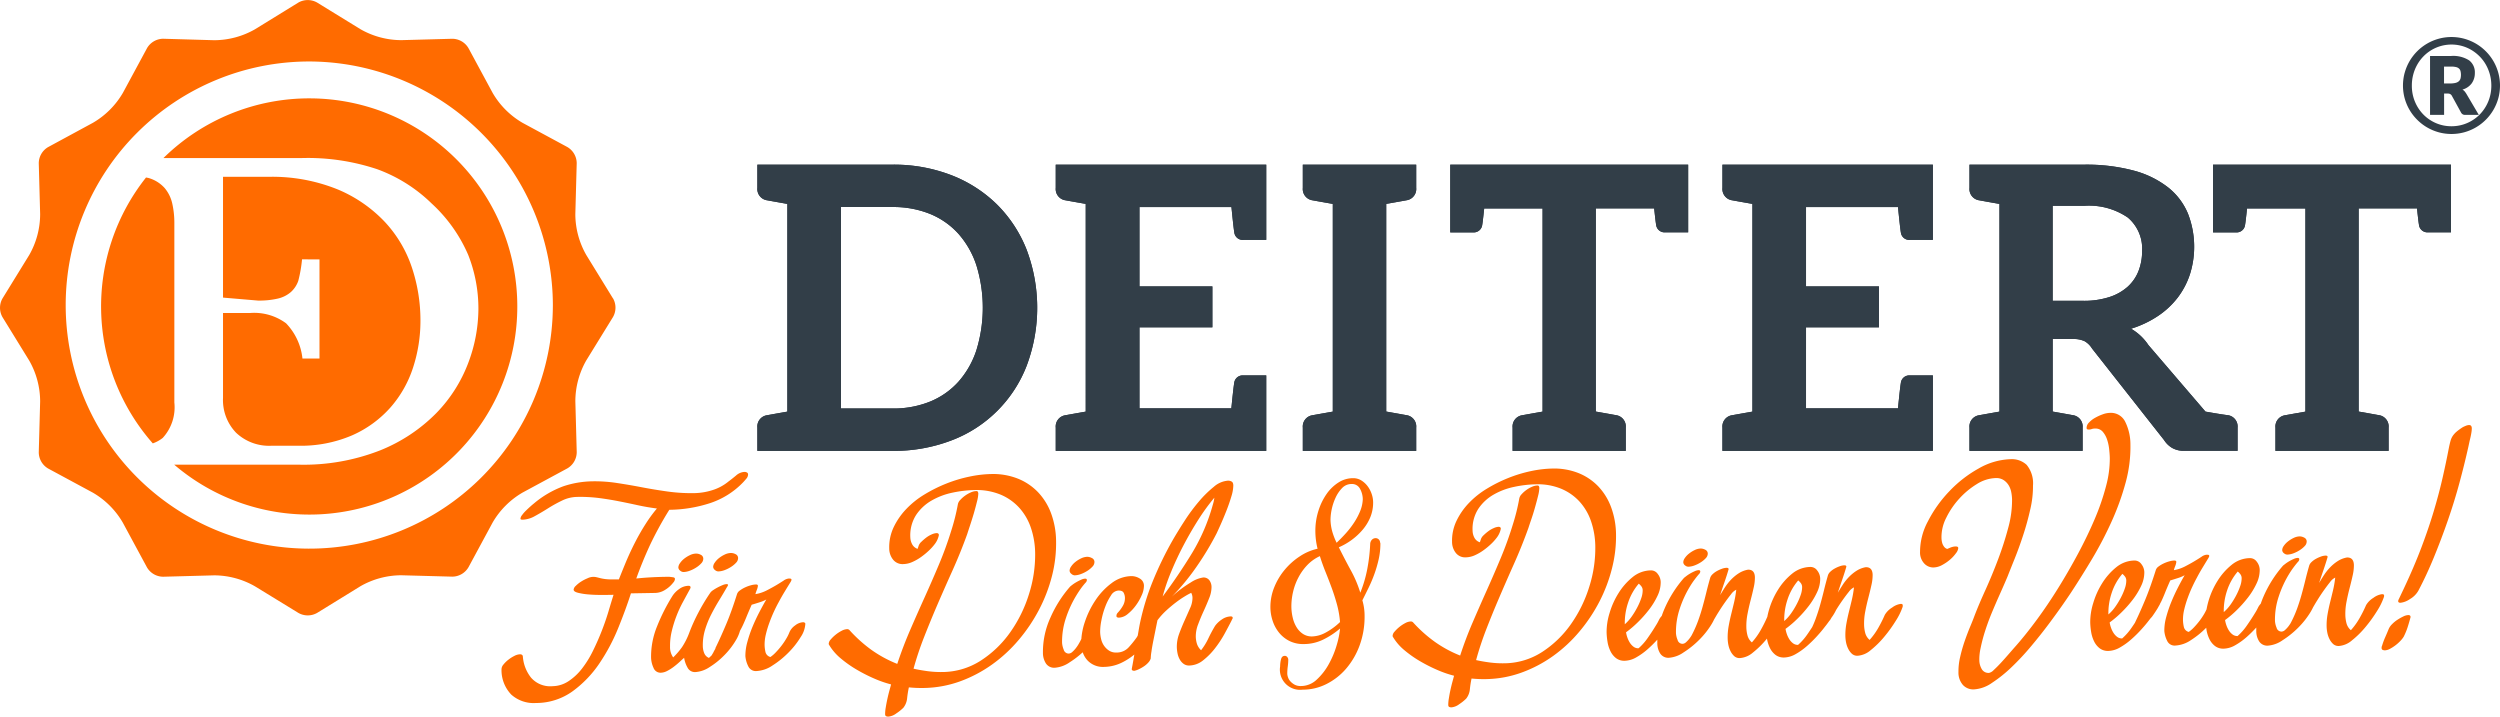 <svg xmlns="http://www.w3.org/2000/svg" width="181.399" height="52" viewBox="0 0 181.399 52"><g id="deitert_slogan" transform="translate(-10.16 -3.528)"><g id="Gruppe_5" data-name="Gruppe 5" transform="translate(10.16 3.528)"><g id="Gruppe_2" data-name="Gruppe 2"><g id="Gruppe_1" data-name="Gruppe 1"><path id="Pfad_1" data-name="Pfad 1" d="M20.762,16.4a15.044,15.044,0,0,0,.484,19.3,2.454,2.454,0,0,0,.725-.4,3.287,3.287,0,0,0,.84-2.569V19.736A6.419,6.419,0,0,0,22.66,18.3a2.636,2.636,0,0,0-.555-1.13,2.49,2.49,0,0,0-1.143-.72c-.058-.019-.138-.026-.2-.043m26.933,9.361A15.093,15.093,0,0,0,22.021,14.995H32.093a15.917,15.917,0,0,1,5.448.815,11.085,11.085,0,0,1,3.935,2.479,10.922,10.922,0,0,1,2.657,3.735,10.619,10.619,0,0,1,.74,3.932,11.2,11.2,0,0,1-.74,3.914,10.548,10.548,0,0,1-2.32,3.638A11.984,11.984,0,0,1,37.76,36.2a15.211,15.211,0,0,1-5.935,1.044H22.8A15.088,15.088,0,0,0,47.695,25.765M33.342,22.351v7.193H32.106a4.337,4.337,0,0,0-1.19-2.558,3.891,3.891,0,0,0-2.608-.747H26.342V32.4a3.421,3.421,0,0,0,.942,2.521,3.481,3.481,0,0,0,2.589.949H31.79a9.429,9.429,0,0,0,3.918-.753,8.055,8.055,0,0,0,2.774-2.013,8.207,8.207,0,0,0,1.648-2.9,10.929,10.929,0,0,0,.538-3.437,12.126,12.126,0,0,0-.6-3.763,9.049,9.049,0,0,0-1.951-3.339,10.017,10.017,0,0,0-3.447-2.39,12.641,12.641,0,0,0-5.062-.916H26.342v8.763l2.539.216a5.985,5.985,0,0,0,1.446-.147,2.193,2.193,0,0,0,.934-.468,1.96,1.96,0,0,0,.543-.818,9.928,9.928,0,0,0,.272-1.559Zm16.933,3.4A17.674,17.674,0,1,1,32.6,7.989,17.719,17.719,0,0,1,50.276,25.755m4.359-.577L52.7,22.03a6,6,0,0,1-.794-2.96l.1-3.694a1.372,1.372,0,0,0-.681-1.18L48.075,12.44a5.99,5.99,0,0,1-2.167-2.167L44.152,7.022a1.371,1.371,0,0,0-1.18-.681l-3.694.1a6,6,0,0,1-2.961-.793L33.171,3.714a1.37,1.37,0,0,0-1.362,0L28.663,5.652a6,6,0,0,1-2.961.794L22.008,6.34a1.37,1.37,0,0,0-1.179.681l-1.756,3.251A6.008,6.008,0,0,1,16.9,12.44L13.653,14.2a1.367,1.367,0,0,0-.68,1.18l.1,3.694a5.989,5.989,0,0,1-.794,2.961l-1.937,3.146a1.37,1.37,0,0,0,0,1.362l1.937,3.146a6,6,0,0,1,.794,2.962l-.1,3.694a1.37,1.37,0,0,0,.681,1.179L16.9,39.276a6,6,0,0,1,2.167,2.167l1.756,3.251a1.371,1.371,0,0,0,1.18.681l3.694-.1a6,6,0,0,1,2.96.794L31.809,48a1.37,1.37,0,0,0,1.362,0l3.146-1.938a6,6,0,0,1,2.961-.793l3.694.1a1.371,1.371,0,0,0,1.18-.681l1.756-3.251a5.99,5.99,0,0,1,2.167-2.167l3.251-1.756a1.37,1.37,0,0,0,.681-1.179l-.1-3.694a6.008,6.008,0,0,1,.793-2.962l1.938-3.146a1.371,1.371,0,0,0,0-1.362" transform="translate(-10.16 -3.528)" fill="#ff6b00"></path></g></g><g id="Gruppe_3" data-name="Gruppe 3" transform="translate(54.954 11.947)"><path id="Pfad_2" data-name="Pfad 2" d="M339.872,52.632a5.99,5.99,0,0,1-1.9.273h-2.21V46.012h2.267a4.982,4.982,0,0,1,3.181.847,2.95,2.95,0,0,1,1.041,2.428,3.955,3.955,0,0,1-.259,1.45,3.031,3.031,0,0,1-.783,1.141,3.683,3.683,0,0,1-1.336.754m8.581,8.572q-.064-.011-.218-.033c-.1-.014-.272-.04-.5-.077s-.529-.088-.887-.151l-4.135-4.822a3.825,3.825,0,0,0-1.264-1.192,7.5,7.5,0,0,0,1.946-.92,6,6,0,0,0,1.436-1.335,5.749,5.749,0,0,0,.89-1.695,6.619,6.619,0,0,0-.143-4.4,4.742,4.742,0,0,0-1.422-1.888,6.943,6.943,0,0,0-2.485-1.228,13.255,13.255,0,0,0-3.64-.438h-8.306v1.688a.827.827,0,0,0,.719.9l.18.033.427.078.849.15V60.944l-.849.15-.428.077-.18.033a.828.828,0,0,0-.719.9V63.79h8.211V62.1a.828.828,0,0,0-.719-.9l-.18-.033-.427-.077-.846-.15V55.677h1.448a1.884,1.884,0,0,1,.869.158,1.539,1.539,0,0,1,.538.531l5.232,6.649a1.74,1.74,0,0,0,.6.574,1.7,1.7,0,0,0,.855.2h3.874V62.1a.829.829,0,0,0-.719-.9M313.973,43.024H311.8v1.688a.828.828,0,0,0,.719.9l.18.033.427.077.849.15V60.944l-.849.15-.428.077-.18.033a.827.827,0,0,0-.719.9V63.79H327.07V58.318h-1.653a.617.617,0,0,0-.67.536q-.058.335-.208,1.849h-6.674V54.83h5.292V51.857h-5.292V46.1h6.674q.15,1.513.208,1.848a.617.617,0,0,0,.67.536h1.653V43.024Zm-5.111,0H292.051v4.914H293.7a.617.617,0,0,0,.67-.536q.044-.253.143-1.2h4.236V60.944l-.849.15-.427.077-.18.033a.828.828,0,0,0-.719.9v1.688h8.212V62.1a.827.827,0,0,0-.718-.9l-.18-.033-.427-.077-.848-.15V46.2h4.234q.1.953.144,1.2a.616.616,0,0,0,.67.535h1.653V43.024Zm-20,2.587a.828.828,0,0,0,.719-.9V43.025h-8.229v1.688a.828.828,0,0,0,.719.9l.18.033.428.077.849.15V60.944l-.849.15-.428.077-.18.033a.828.828,0,0,0-.719.9v1.688h8.229V62.1a.828.828,0,0,0-.719-.9l-.18-.033-.427-.077-.849-.151V45.871l.849-.15.428-.077.18-.033M265.6,43.024h-2.176v1.688a.828.828,0,0,0,.719.9l.18.033.428.077.849.15V60.944l-.849.15-.428.077-.18.033a.828.828,0,0,0-.719.9V63.79H278.7V58.318h-1.654a.617.617,0,0,0-.67.536q-.058.335-.208,1.849H269.5V54.83h5.291V51.857H269.5V46.1h6.674q.15,1.513.208,1.848a.617.617,0,0,0,.67.536H278.7V43.024Z" transform="translate(-241.775 -43.024)" fill="#323e48"></path><path id="Pfad_3" data-name="Pfad 3" d="M339.872,52.632a5.99,5.99,0,0,1-1.9.273h-2.21V46.012h2.267a4.982,4.982,0,0,1,3.181.847,2.95,2.95,0,0,1,1.041,2.428,3.955,3.955,0,0,1-.259,1.45,3.031,3.031,0,0,1-.783,1.141A3.683,3.683,0,0,1,339.872,52.632Zm8.581,8.572q-.064-.011-.218-.033c-.1-.014-.272-.04-.5-.077s-.529-.088-.887-.151l-4.135-4.822a3.825,3.825,0,0,0-1.264-1.192,7.5,7.5,0,0,0,1.946-.92,6,6,0,0,0,1.436-1.335,5.749,5.749,0,0,0,.89-1.695,6.619,6.619,0,0,0-.143-4.4,4.742,4.742,0,0,0-1.422-1.888,6.943,6.943,0,0,0-2.485-1.228,13.255,13.255,0,0,0-3.64-.438h-8.306v1.688a.827.827,0,0,0,.719.9l.18.033.427.078.849.15V60.944l-.849.15-.428.077-.18.033a.828.828,0,0,0-.719.9V63.79h8.211V62.1a.828.828,0,0,0-.719-.9l-.18-.033-.427-.077-.846-.15V55.677h1.448a1.884,1.884,0,0,1,.869.158,1.539,1.539,0,0,1,.538.531l5.232,6.649a1.74,1.74,0,0,0,.6.574,1.7,1.7,0,0,0,.855.2h3.874V62.1A.829.829,0,0,0,348.453,61.2ZM313.973,43.024H311.8v1.688a.828.828,0,0,0,.719.9l.18.033.427.077.849.15V60.944l-.849.15-.428.077-.18.033a.827.827,0,0,0-.719.9V63.79H327.07V58.318h-1.653a.617.617,0,0,0-.67.536q-.058.335-.208,1.849h-6.674V54.83h5.292V51.857h-5.292V46.1h6.674q.15,1.513.208,1.848a.617.617,0,0,0,.67.536h1.653V43.024Zm-5.111,0H292.051v4.914H293.7a.617.617,0,0,0,.67-.536q.044-.253.143-1.2h4.236V60.944l-.849.15-.427.077-.18.033a.828.828,0,0,0-.719.9v1.688h8.212V62.1a.827.827,0,0,0-.718-.9l-.18-.033-.427-.077-.848-.15V46.2h4.234q.1.953.144,1.2a.616.616,0,0,0,.67.535h1.653V43.024Zm-20,2.587a.828.828,0,0,0,.719-.9V43.025h-8.229v1.688a.828.828,0,0,0,.719.9l.18.033.428.077.849.15V60.944l-.849.15-.428.077-.18.033a.828.828,0,0,0-.719.9v1.688h8.229V62.1a.828.828,0,0,0-.719-.9l-.18-.033-.427-.077-.849-.151V45.871l.849-.15.428-.077ZM265.6,43.024h-2.176v1.688a.828.828,0,0,0,.719.9l.18.033.428.077.849.15V60.944l-.849.15-.428.077-.18.033a.828.828,0,0,0-.719.9V63.79H278.7V58.318h-1.654a.617.617,0,0,0-.67.536q-.058.335-.208,1.849H269.5V54.83h5.291V51.857H269.5V46.1h6.674q.15,1.513.208,1.848a.617.617,0,0,0,.67.536H278.7V43.024Z" transform="translate(-241.775 -43.024)" fill="#323e48"></path><path id="Pfad_4" data-name="Pfad 4" d="M557.847,43.026H541.035V47.94h1.653a.617.617,0,0,0,.67-.536q.045-.253.144-1.2h4.235V60.946l-.848.15-.427.077-.18.033a.827.827,0,0,0-.719.9v1.688h8.212V62.1a.828.828,0,0,0-.719-.9l-.18-.033-.427-.077-.847-.15V46.2h4.234q.1.953.143,1.2a.617.617,0,0,0,.67.535H558.3V43.026Z" transform="translate(-435.412 -43.025)" fill="#323e48"></path><path id="Pfad_5" data-name="Pfad 5" d="M557.847,43.026H541.035V47.94h1.653a.617.617,0,0,0,.67-.536q.045-.253.144-1.2h4.235V60.946l-.848.15-.427.077-.18.033a.827.827,0,0,0-.719.9v1.688h8.212V62.1a.828.828,0,0,0-.719-.9l-.18-.033-.427-.077-.847-.15V46.2h4.234q.1.953.143,1.2a.617.617,0,0,0,.67.535H558.3V43.026Z" transform="translate(-435.412 -43.025)" fill="#323e48"></path><path id="Pfad_6" data-name="Pfad 6" d="M207.737,56.475a6.488,6.488,0,0,1-1.307,2.3,5.632,5.632,0,0,1-2.061,1.443,7.087,7.087,0,0,1-2.735.5h-3.726V46.1h3.725a7.085,7.085,0,0,1,2.736.5,5.64,5.64,0,0,1,2.061,1.443,6.491,6.491,0,0,1,1.307,2.3,10.463,10.463,0,0,1,0,6.132m3.648-7.26a9.561,9.561,0,0,0-2.14-3.282,9.719,9.719,0,0,0-3.318-2.14,11.573,11.573,0,0,0-4.294-.768H191.84v1.688a.828.828,0,0,0,.719.9l.18.033.428.077.849.151V60.945l-.849.15-.428.077-.18.033a.827.827,0,0,0-.719.9v1.688h9.793a11.652,11.652,0,0,0,4.294-.761,9.413,9.413,0,0,0,5.458-5.429,11.934,11.934,0,0,0,0-8.387" transform="translate(-191.84 -43.025)" fill="#323e48"></path><path id="Pfad_7" data-name="Pfad 7" d="M207.737,56.475a6.488,6.488,0,0,1-1.307,2.3,5.632,5.632,0,0,1-2.061,1.443,7.087,7.087,0,0,1-2.735.5h-3.726V46.1h3.725a7.085,7.085,0,0,1,2.736.5,5.64,5.64,0,0,1,2.061,1.443,6.491,6.491,0,0,1,1.307,2.3,10.463,10.463,0,0,1,0,6.132Zm3.648-7.26a9.561,9.561,0,0,0-2.14-3.282,9.719,9.719,0,0,0-3.318-2.14,11.573,11.573,0,0,0-4.294-.768H191.84v1.688a.828.828,0,0,0,.719.9l.18.033.428.077.849.151V60.945l-.849.15-.428.077-.18.033a.827.827,0,0,0-.719.9v1.688h9.793a11.652,11.652,0,0,0,4.294-.761,9.413,9.413,0,0,0,5.458-5.429,11.934,11.934,0,0,0,0-8.387Z" transform="translate(-191.84 -43.025)" fill="#323e48"></path></g><g id="Gruppe_4" data-name="Gruppe 4" transform="translate(174.36 2.688)"><path id="Pfad_8" data-name="Pfad 8" d="M586.726,15a3.581,3.581,0,0,1,.355-.841,3.549,3.549,0,0,1,1.263-1.263,3.556,3.556,0,0,1,.839-.355,3.516,3.516,0,0,1,1.871,0,3.562,3.562,0,0,1,.841.355,3.55,3.55,0,0,1,1.263,1.263,3.581,3.581,0,0,1,.355.841,3.526,3.526,0,0,1,0,1.869,3.529,3.529,0,0,1-2.46,2.455,3.532,3.532,0,0,1-1.871,0,3.569,3.569,0,0,1-.839-.355,3.5,3.5,0,0,1-.712-.551,3.5,3.5,0,0,1-.906-1.547,3.532,3.532,0,0,1,0-1.871Zm.738,2.095a2.926,2.926,0,0,0,.61.937,2.863,2.863,0,0,0,.913.627,2.794,2.794,0,0,0,1.13.229,2.825,2.825,0,0,0,1.134-.229,2.87,2.87,0,0,0,.92-.627,2.928,2.928,0,0,0,.615-.937,3,3,0,0,0,.224-1.158,3.062,3.062,0,0,0-.391-1.508,2.839,2.839,0,0,0-.451-.6,2.951,2.951,0,0,0-.584-.462,2.772,2.772,0,0,0-.691-.3,2.846,2.846,0,0,0-2.239.3,2.866,2.866,0,0,0-.58.462,2.93,2.93,0,0,0-.445.6,3.009,3.009,0,0,0-.286.712,3.126,3.126,0,0,0-.1.8A3.029,3.029,0,0,0,587.464,17.1Zm2.119.968h-1.02V13.789h1.53a2.148,2.148,0,0,1,1.306.319,1.087,1.087,0,0,1,.415.915,1.271,1.271,0,0,1-.219.741,1.258,1.258,0,0,1-.681.465.6.6,0,0,1,.181.155,1.894,1.894,0,0,1,.143.217l.863,1.463h-.982a.312.312,0,0,1-.3-.158l-.687-1.253a.349.349,0,0,0-.107-.1.355.355,0,0,0-.179-.036h-.263Zm.425-2.279a1.648,1.648,0,0,0,.4-.04.568.568,0,0,0,.245-.122.42.42,0,0,0,.122-.2,1.143,1.143,0,0,0,0-.531.371.371,0,0,0-.107-.186.487.487,0,0,0-.219-.11,1.5,1.5,0,0,0-.36-.036h-.511v1.225Z" transform="translate(-586.6 -12.416)" fill="#323e48"></path></g></g><g id="Gruppe_6" data-name="Gruppe 6" transform="translate(46.551 33.486)"><path id="Pfad_9" data-name="Pfad 9" d="M360.454,120.69a5.864,5.864,0,0,0-.356-1.96,4.415,4.415,0,0,0-.937-1.518,4.1,4.1,0,0,0-1.454-.97,4.816,4.816,0,0,0-1.9-.319,8.347,8.347,0,0,0-1.546.189,10.005,10.005,0,0,0-1.635.5,10.38,10.38,0,0,0-1.554.779,6.275,6.275,0,0,0-1.307,1.047,4.992,4.992,0,0,0-.891,1.291,3.33,3.33,0,0,0-.317,1.521,1.284,1.284,0,0,0,.272.794.858.858,0,0,0,.732.322,1.677,1.677,0,0,0,.645-.15,3.427,3.427,0,0,0,.625-.36,5.08,5.08,0,0,0,.549-.453,3.525,3.525,0,0,0,.391-.429,1.571,1.571,0,0,0,.323-.68c0-.1-.059-.146-.171-.144a.979.979,0,0,0-.335.091,1.87,1.87,0,0,0-.4.229,3.656,3.656,0,0,0-.341.291.711.711,0,0,0-.194.278c-.027.084-.053.162-.08.233a.681.681,0,0,1-.4-.339,1.132,1.132,0,0,1-.126-.492,2.688,2.688,0,0,1,.409-1.586,3.3,3.3,0,0,1,1.1-1.032,5.033,5.033,0,0,1,1.49-.567,8.3,8.3,0,0,1,1.571-.19,4.478,4.478,0,0,1,1.854.321,3.781,3.781,0,0,1,1.352.951,4.075,4.075,0,0,1,.827,1.435,5.874,5.874,0,0,1,.3,1.772,9.249,9.249,0,0,1-.434,2.944,9.616,9.616,0,0,1-1.33,2.72,7.626,7.626,0,0,1-2.09,2.021,5.118,5.118,0,0,1-2.733.823,7.206,7.206,0,0,1-1.093-.062q-.547-.074-.969-.17a22.875,22.875,0,0,1,.734-2.224q.42-1.082.882-2.165.562-1.316,1.136-2.6t1.052-2.62q.059-.191.2-.6t.267-.858q.127-.445.225-.846a2.635,2.635,0,0,0,.093-.591.475.475,0,0,0-.023-.094c-.015-.049-.058-.073-.128-.071a1.028,1.028,0,0,0-.377.092,2.1,2.1,0,0,0-.406.229,2.144,2.144,0,0,0-.351.312.609.609,0,0,0-.172.319,14.758,14.758,0,0,1-.467,1.883q-.375,1.228-.867,2.406t-1.015,2.346q-.523,1.168-1.031,2.346t-.908,2.407a8.742,8.742,0,0,1-1.879-1.025,9.957,9.957,0,0,1-1.544-1.389.226.226,0,0,0-.17-.06.932.932,0,0,0-.4.123,2.542,2.542,0,0,0-.425.282,2.624,2.624,0,0,0-.341.333.487.487,0,0,0-.142.3.124.124,0,0,0,.023.084,3.748,3.748,0,0,0,.83.962,8.146,8.146,0,0,0,1.153.809,11.356,11.356,0,0,0,1.265.637,7.932,7.932,0,0,0,1.187.408c-.026.1-.065.243-.117.434s-.1.391-.146.6-.083.415-.114.612a2.817,2.817,0,0,0-.044.464c0,.084.027.136.077.157a.4.4,0,0,0,.158.028,1.113,1.113,0,0,0,.564-.232,3.3,3.3,0,0,0,.5-.4,1.288,1.288,0,0,0,.27-.689,7.355,7.355,0,0,1,.121-.771,8.858,8.858,0,0,0,1.054.042,7.932,7.932,0,0,0,2.573-.473,9.5,9.5,0,0,0,2.284-1.2,10.379,10.379,0,0,0,1.914-1.775,11.736,11.736,0,0,0,1.453-2.176,11.144,11.144,0,0,0,.911-2.407A9.387,9.387,0,0,0,360.454,120.69Z" transform="translate(-279.587 -111.883)" fill="#ff6b00"></path><path id="Pfad_10" data-name="Pfad 10" d="M414.32,136.424a1.382,1.382,0,0,0,.451-.093,2.323,2.323,0,0,0,.458-.23,1.79,1.79,0,0,0,.362-.3.478.478,0,0,0,.141-.329.305.305,0,0,0-.184-.281.707.707,0,0,0-.328-.088,1.067,1.067,0,0,0-.44.114,2.092,2.092,0,0,0-.416.261,1.441,1.441,0,0,0-.3.322.544.544,0,0,0-.109.3.3.3,0,0,0,.131.229A.37.37,0,0,0,414.32,136.424Z" transform="translate(-328.208 -125.261)" fill="#ff6b00"></path><path id="Pfad_11" data-name="Pfad 11" d="M416.92,141.934a1.32,1.32,0,0,0-.626.265,1.523,1.523,0,0,0-.536.537,9.291,9.291,0,0,1-.475.946,4.924,4.924,0,0,1-.624.865.992.992,0,0,1-.315-.488,2.541,2.541,0,0,1-.087-.64,4.457,4.457,0,0,1,.086-.938q.095-.5.222-.983t.223-.92a3.233,3.233,0,0,0,.09-.749q-.011-.568-.5-.558a1.85,1.85,0,0,0-.678.266,3.093,3.093,0,0,0-.549.453,3.743,3.743,0,0,0-.441.556q-.194.3-.357.575.139-.424.318-.943t.3-.943c0-.07-.051-.1-.149-.1a1.086,1.086,0,0,0-.335.07,2.4,2.4,0,0,0-.365.165,1.5,1.5,0,0,0-.311.227.619.619,0,0,0-.174.256q-.158.55-.284,1.069t-.273,1.047q-.147.529-.337,1.048c-.072.2-.157.4-.25.6-.108.167-.222.339-.348.52a4.1,4.1,0,0,1-.679.771.574.574,0,0,1-.371-.119,1.112,1.112,0,0,1-.269-.3,1.815,1.815,0,0,1-.176-.375,2.072,2.072,0,0,1-.092-.367,7.394,7.394,0,0,0,.838-.712,8.608,8.608,0,0,0,.823-.921,5.345,5.345,0,0,0,.621-1.012,2.265,2.265,0,0,0,.233-1,.981.981,0,0,0-.212-.585.594.594,0,0,0-.5-.263,2.135,2.135,0,0,0-1.327.49,4.615,4.615,0,0,0-1.018,1.157,5.761,5.761,0,0,0-.655,1.455c-.054.185-.095.361-.128.532-.005.01-.013.019-.018.029a9.366,9.366,0,0,1-.475.946,4.937,4.937,0,0,1-.624.865.994.994,0,0,1-.315-.489,2.538,2.538,0,0,1-.087-.64,4.456,4.456,0,0,1,.086-.938q.095-.5.222-.983t.223-.92a3.234,3.234,0,0,0,.09-.749q-.011-.568-.5-.558a1.85,1.85,0,0,0-.678.266,3.105,3.105,0,0,0-.549.453,3.765,3.765,0,0,0-.441.556c-.13.2-.248.391-.357.575q.139-.423.318-.943t.3-.942c0-.07-.051-.1-.149-.1a1.071,1.071,0,0,0-.335.07,2.368,2.368,0,0,0-.365.165,1.488,1.488,0,0,0-.311.227.617.617,0,0,0-.174.256q-.158.551-.284,1.069t-.273,1.047q-.147.529-.337,1.049a8.208,8.208,0,0,1-.459,1.023,2.581,2.581,0,0,1-.174.252,1.971,1.971,0,0,1-.235.247.39.39,0,0,1-.248.11.37.37,0,0,1-.361-.287,1.521,1.521,0,0,1-.115-.482,5.289,5.289,0,0,1,.279-1.795,7.69,7.69,0,0,1,.746-1.614c.095-.156.194-.306.3-.448s.215-.284.339-.427a.289.289,0,0,0,.1-.191c0-.07-.044-.1-.129-.1a.8.8,0,0,0-.283.08,3.079,3.079,0,0,0-.344.175,2.622,2.622,0,0,0-.291.2c-.083.065-.131.1-.145.118a8.592,8.592,0,0,0-1.4,2.217c-.078.178-.146.355-.206.533a1.163,1.163,0,0,0-.206.3,3.789,3.789,0,0,1-.224.4q-.244.406-.572.875a4.107,4.107,0,0,1-.679.771.572.572,0,0,1-.371-.119,1.108,1.108,0,0,1-.269-.3,1.8,1.8,0,0,1-.176-.375,2.069,2.069,0,0,1-.092-.367,7.406,7.406,0,0,0,.838-.712,8.613,8.613,0,0,0,.823-.921,5.34,5.34,0,0,0,.621-1.012,2.267,2.267,0,0,0,.233-1,.981.981,0,0,0-.212-.585.594.594,0,0,0-.5-.263,2.135,2.135,0,0,0-1.327.49,4.615,4.615,0,0,0-1.018,1.157,5.762,5.762,0,0,0-.655,1.455,4.645,4.645,0,0,0-.214,1.383,4.994,4.994,0,0,0,.067.7,2.408,2.408,0,0,0,.214.68,1.407,1.407,0,0,0,.41.508.985.985,0,0,0,.635.186,1.765,1.765,0,0,0,.826-.247,4.864,4.864,0,0,0,.819-.585,8.926,8.926,0,0,0,.709-.7c0,.087,0,.173,0,.26a1.382,1.382,0,0,0,.215.753.7.7,0,0,0,.648.3,2.13,2.13,0,0,0,1.044-.389,6.571,6.571,0,0,0,1.139-.918,6.01,6.01,0,0,0,.9-1.144,3.392,3.392,0,0,0,.174-.326c.1-.17.2-.344.315-.525q.245-.394.48-.725t.441-.587a1.008,1.008,0,0,1,.372-.323,7.5,7.5,0,0,1-.16.929q-.107.444-.214.878t-.183.866a4.586,4.586,0,0,0-.066.875,2.62,2.62,0,0,0,.051.451,1.761,1.761,0,0,0,.157.46,1.2,1.2,0,0,0,.27.363.578.578,0,0,0,.413.139,1.631,1.631,0,0,0,.949-.408,6.594,6.594,0,0,0,.98-.967l.031-.04a2.42,2.42,0,0,0,.213.678,1.407,1.407,0,0,0,.41.508.986.986,0,0,0,.635.187,1.769,1.769,0,0,0,.826-.248,4.876,4.876,0,0,0,.819-.585,8.965,8.965,0,0,0,.733-.72q.34-.374.565-.674.123-.15.277-.364c.021-.029.038-.057.059-.086l.033-.021c.031-.056.066-.114.1-.172s.065-.093.095-.138a3.855,3.855,0,0,0,.224-.383c.008-.017.012-.029.019-.044l.012-.019q.245-.394.48-.725t.441-.587a1.014,1.014,0,0,1,.372-.323,7.5,7.5,0,0,1-.16.929q-.107.444-.214.878t-.183.867a4.574,4.574,0,0,0-.066.875,2.614,2.614,0,0,0,.051.451,1.757,1.757,0,0,0,.157.46,1.2,1.2,0,0,0,.27.363.579.579,0,0,0,.413.139,1.631,1.631,0,0,0,.949-.408,6.588,6.588,0,0,0,.98-.967,9.929,9.929,0,0,0,.839-1.164,4.63,4.63,0,0,0,.485-.978.3.3,0,0,0,.018-.127C417.067,141.967,417.017,141.932,416.92,141.934Zm-20.026,1.479a4.638,4.638,0,0,1,.242-1.573,4.055,4.055,0,0,1,.772-1.373,1.072,1.072,0,0,1,.194.2.473.473,0,0,1,.09.282,1.715,1.715,0,0,1-.1.56,4.654,4.654,0,0,1-.292.679,5.749,5.749,0,0,1-.417.682A3.118,3.118,0,0,1,396.894,143.413Zm11.569-.234a4.638,4.638,0,0,1,.242-1.573,4.054,4.054,0,0,1,.772-1.373,1.073,1.073,0,0,1,.194.2.474.474,0,0,1,.09.282,1.712,1.712,0,0,1-.1.56,4.642,4.642,0,0,1-.292.679,5.75,5.75,0,0,1-.417.682A3.132,3.132,0,0,1,408.464,143.179Z" transform="translate(-315.391 -128.074)" fill="#ff6b00"></path><path id="Pfad_12" data-name="Pfad 12" d="M484.65,110.439a18.586,18.586,0,0,0,1.006-2.788,9.794,9.794,0,0,0,.354-2.774,3.714,3.714,0,0,0-.37-1.645,1.154,1.154,0,0,0-1.129-.662,1.647,1.647,0,0,0-.513.106,3.493,3.493,0,0,0-.552.253,1.766,1.766,0,0,0-.446.346.556.556,0,0,0-.171.383q0,.126.149.123a.6.6,0,0,0,.22-.036.669.669,0,0,1,.241-.037.683.683,0,0,1,.562.231,1.686,1.686,0,0,1,.317.573,3.31,3.31,0,0,1,.151.713q.04.378.044.631a7.631,7.631,0,0,1-.275,2.038,17.02,17.02,0,0,1-.814,2.365q-.523,1.233-1.212,2.521t-1.443,2.5q-.754,1.216-1.553,2.3t-1.519,1.9q-.247.279-.535.611c-.192.221-.38.433-.566.633s-.354.368-.505.505a.681.681,0,0,1-.333.207.558.558,0,0,1-.542-.284,1.32,1.32,0,0,1-.17-.629,3.458,3.458,0,0,1,.022-.464,3.824,3.824,0,0,1,.066-.4,11.914,11.914,0,0,1,.352-1.324q.217-.669.489-1.317t.563-1.3q.292-.648.553-1.266.2-.509.521-1.306t.618-1.709q.3-.912.51-1.854a7.284,7.284,0,0,0,.2-1.743,2.1,2.1,0,0,0-.462-1.5,1.578,1.578,0,0,0-1.176-.409,4.937,4.937,0,0,0-2.312.678,8.864,8.864,0,0,0-2.124,1.653,9.231,9.231,0,0,0-1.545,2.167,4.684,4.684,0,0,0-.576,2.222,1.168,1.168,0,0,0,.312.856.9.9,0,0,0,.658.281,1.388,1.388,0,0,0,.638-.181,3.181,3.181,0,0,0,.581-.4,2.607,2.607,0,0,0,.422-.461.709.709,0,0,0,.161-.361c0-.084-.066-.125-.192-.122a.935.935,0,0,0-.2.025,1.283,1.283,0,0,0-.2.067l-.208.088a.439.439,0,0,1-.213-.143.844.844,0,0,1-.142-.26,1.491,1.491,0,0,1-.062-.451,3.085,3.085,0,0,1,.35-1.417,5.871,5.871,0,0,1,.94-1.377,5.8,5.8,0,0,1,1.273-1.057,2.726,2.726,0,0,1,1.369-.438.99.99,0,0,1,.56.136,1.2,1.2,0,0,1,.365.361,1.454,1.454,0,0,1,.2.5,3.072,3.072,0,0,1,.064.557,7.487,7.487,0,0,1-.284,2.079q-.3,1.132-.733,2.277t-.913,2.207q-.484,1.062-.8,1.889-.1.276-.3.753t-.4,1.049a11.057,11.057,0,0,0-.334,1.165,4.511,4.511,0,0,0-.125,1.1,1.361,1.361,0,0,0,.324.94,1.017,1.017,0,0,0,.8.321,2.536,2.536,0,0,0,1.3-.468,9.892,9.892,0,0,0,1.429-1.144,18.611,18.611,0,0,0,1.421-1.523q.7-.835,1.282-1.615t1.014-1.4q.429-.618.613-.9.755-1.152,1.539-2.462A26.692,26.692,0,0,0,484.65,110.439Z" transform="translate(-367.818 -102.57)" fill="#ff6b00"></path><path id="Pfad_13" data-name="Pfad 13" d="M557.993,133.515a1.381,1.381,0,0,0,.451-.093,2.313,2.313,0,0,0,.458-.23,1.8,1.8,0,0,0,.362-.3.478.478,0,0,0,.141-.329.305.305,0,0,0-.184-.281.708.708,0,0,0-.329-.088,1.076,1.076,0,0,0-.439.114,2.116,2.116,0,0,0-.416.261,1.447,1.447,0,0,0-.3.322.543.543,0,0,0-.109.3.3.3,0,0,0,.131.229A.371.371,0,0,0,557.993,133.515Z" transform="translate(-428.423 -123.232)" fill="#ff6b00"></path><path id="Pfad_14" data-name="Pfad 14" d="M532.9,139.517c0-.07-.051-.1-.149-.1a1.321,1.321,0,0,0-.626.266,1.521,1.521,0,0,0-.536.537,9.274,9.274,0,0,1-.475.946,4.927,4.927,0,0,1-.624.865.992.992,0,0,1-.315-.488,2.544,2.544,0,0,1-.087-.64,4.462,4.462,0,0,1,.086-.938q.095-.5.222-.983t.223-.92a3.237,3.237,0,0,0,.09-.75q-.011-.568-.5-.558a1.852,1.852,0,0,0-.678.266,3.1,3.1,0,0,0-.549.453,3.747,3.747,0,0,0-.441.556q-.195.3-.357.575.139-.424.318-.943t.3-.943c0-.07-.051-.1-.149-.1a1.089,1.089,0,0,0-.335.07,2.376,2.376,0,0,0-.365.165,1.5,1.5,0,0,0-.311.227.619.619,0,0,0-.174.256q-.158.551-.284,1.069t-.273,1.047q-.147.529-.336,1.048a8.209,8.209,0,0,1-.459,1.022,2.551,2.551,0,0,1-.175.253,1.983,1.983,0,0,1-.235.247.393.393,0,0,1-.248.11.371.371,0,0,1-.361-.287,1.521,1.521,0,0,1-.115-.482,5.287,5.287,0,0,1,.279-1.795,7.676,7.676,0,0,1,.746-1.615c.095-.156.194-.305.3-.448s.215-.284.339-.427a.291.291,0,0,0,.1-.192c0-.07-.044-.1-.128-.1a.8.8,0,0,0-.282.08,3.12,3.12,0,0,0-.344.175,2.655,2.655,0,0,0-.291.2c-.083.064-.131.1-.145.118a8.584,8.584,0,0,0-1.4,2.217c-.078.178-.145.355-.206.533a1.155,1.155,0,0,0-.206.3,3.809,3.809,0,0,1-.224.4q-.244.405-.572.875a4.117,4.117,0,0,1-.679.771.573.573,0,0,1-.371-.119,1.111,1.111,0,0,1-.269-.3,1.8,1.8,0,0,1-.176-.375,2.081,2.081,0,0,1-.092-.367,7.4,7.4,0,0,0,.838-.711,8.685,8.685,0,0,0,.823-.922,5.336,5.336,0,0,0,.621-1.012,2.265,2.265,0,0,0,.232-1,.982.982,0,0,0-.212-.585.594.594,0,0,0-.5-.263,2.135,2.135,0,0,0-1.327.49,4.616,4.616,0,0,0-1.018,1.157,5.8,5.8,0,0,0-.8,2.069c-.04.087-.087.183-.153.3a5.013,5.013,0,0,1-.347.523,5.448,5.448,0,0,1-.411.482,2.319,2.319,0,0,1-.383.334.484.484,0,0,1-.354-.361,2.53,2.53,0,0,1-.063-.493,3.094,3.094,0,0,1,.09-.77,7.419,7.419,0,0,1,.247-.825q.149-.413.321-.786t.334-.669q.2-.383.426-.756t.448-.735a.061.061,0,0,1,.021-.043l.019-.064a.083.083,0,0,0-.076-.093.921.921,0,0,0-.116-.008.771.771,0,0,0-.376.155q-.229.152-.54.337t-.676.372a2.755,2.755,0,0,1-.784.258,2.392,2.392,0,0,1,.1-.3,1.152,1.152,0,0,0,.078-.3c0-.07-.051-.1-.149-.1a1.539,1.539,0,0,0-.357.06,2.536,2.536,0,0,0-.418.156,2.042,2.042,0,0,0-.364.218.52.52,0,0,0-.195.246q-.4,1.271-.767,2.152t-.674,1.518l-.06.127c-.006.012-.009.022-.013.033-.08.122-.162.244-.252.373a4.117,4.117,0,0,1-.679.771.573.573,0,0,1-.371-.119,1.113,1.113,0,0,1-.269-.3,1.805,1.805,0,0,1-.176-.375,2.075,2.075,0,0,1-.092-.367,7.418,7.418,0,0,0,.838-.711,8.643,8.643,0,0,0,.823-.922,5.314,5.314,0,0,0,.621-1.012,2.266,2.266,0,0,0,.233-1,.981.981,0,0,0-.212-.585.6.6,0,0,0-.5-.263,2.134,2.134,0,0,0-1.327.49,4.618,4.618,0,0,0-1.018,1.157,5.772,5.772,0,0,0-.654,1.455,4.647,4.647,0,0,0-.214,1.383,4.992,4.992,0,0,0,.067.7,2.4,2.4,0,0,0,.214.68,1.4,1.4,0,0,0,.41.508.985.985,0,0,0,.635.187,1.769,1.769,0,0,0,.826-.248,4.887,4.887,0,0,0,.819-.585,8.9,8.9,0,0,0,.732-.72q.34-.375.565-.674c.037-.045.077-.1.119-.15a1.192,1.192,0,0,0,.128-.149q.225-.321.367-.555c.018-.029.035-.061.052-.092s.035-.06.051-.09l.057-.1.012-.023s0-.007,0-.011c.032-.063.065-.125.1-.191q.131-.275.271-.626t.382-.9c.153-.045.334-.1.544-.169a2.59,2.59,0,0,0,.5-.21q-.224.384-.486.894t-.484,1.052a9.124,9.124,0,0,0-.367,1.091,3.668,3.668,0,0,0-.137,1.013,1.989,1.989,0,0,0,.226.753.592.592,0,0,0,.574.3,2.237,2.237,0,0,0,1.139-.4,6.418,6.418,0,0,0,1.1-.893c.007.048.011.1.019.144a2.41,2.41,0,0,0,.214.68,1.4,1.4,0,0,0,.41.507.985.985,0,0,0,.635.187,1.762,1.762,0,0,0,.826-.248,4.87,4.87,0,0,0,.819-.585,8.9,8.9,0,0,0,.709-.7c0,.087,0,.173,0,.26a1.383,1.383,0,0,0,.215.753.7.7,0,0,0,.648.3,2.129,2.129,0,0,0,1.044-.389,6.564,6.564,0,0,0,1.139-.917,6.016,6.016,0,0,0,.9-1.144,3.431,3.431,0,0,0,.174-.326c.1-.171.2-.344.315-.525q.244-.394.48-.725t.441-.587a1.012,1.012,0,0,1,.372-.323,7.5,7.5,0,0,1-.16.929q-.107.445-.214.878t-.183.867a4.578,4.578,0,0,0-.066.875,2.619,2.619,0,0,0,.051.451,1.765,1.765,0,0,0,.157.46,1.2,1.2,0,0,0,.27.363.581.581,0,0,0,.413.139,1.634,1.634,0,0,0,.949-.408,6.619,6.619,0,0,0,.98-.967,9.927,9.927,0,0,0,.839-1.164,4.652,4.652,0,0,0,.485-.977A.316.316,0,0,0,532.9,139.517Zm-20.005,1.373a4.635,4.635,0,0,1,.242-1.573,4.061,4.061,0,0,1,.772-1.373,1.072,1.072,0,0,1,.194.2.475.475,0,0,1,.09.283,1.717,1.717,0,0,1-.1.56,4.648,4.648,0,0,1-.292.679,5.707,5.707,0,0,1-.417.682A3.11,3.11,0,0,1,512.892,140.891Zm8.372-.169a4.639,4.639,0,0,1,.242-1.573,4.057,4.057,0,0,1,.772-1.373,1.062,1.062,0,0,1,.193.2.474.474,0,0,1,.09.282,1.713,1.713,0,0,1-.1.56,4.66,4.66,0,0,1-.291.679,5.768,5.768,0,0,1-.417.682A3.111,3.111,0,0,1,521.263,140.721Z" transform="translate(-396.302 -126.262)" fill="#ff6b00"></path><path id="Pfad_15" data-name="Pfad 15" d="M590.577,105.49a.687.687,0,0,0-.241.057c-.091.037-.164.07-.219.1a4.256,4.256,0,0,0-.435.314,1.6,1.6,0,0,0-.278.3,1.2,1.2,0,0,0-.171.372c-.039.141-.078.3-.116.486q-.21,1.1-.471,2.24t-.635,2.391q-.374,1.249-.9,2.639t-1.276,2.982l-.363.765a.325.325,0,0,0-.039.127c0,.084.058.125.17.123a1.5,1.5,0,0,0,.679-.266,1.634,1.634,0,0,0,.609-.6q.588-1.106,1.129-2.422t1.018-2.693q.478-1.377.849-2.753t.642-2.6c.012-.056.032-.144.057-.264s.055-.246.087-.38.057-.264.076-.391a1.9,1.9,0,0,0,.026-.3C590.767,105.563,590.7,105.487,590.577,105.49Z" transform="translate(-447.813 -104.607)" fill="#ff6b00"></path><path id="Pfad_16" data-name="Pfad 16" d="M583.406,151.077a.9.9,0,0,0-.356.1,3.635,3.635,0,0,0-.426.24,2.221,2.221,0,0,0-.394.324,1.1,1.1,0,0,0-.235.331q-.121.3-.261.616a5.161,5.161,0,0,0-.239.657.06.06,0,0,0-.02.043l0,.084a.131.131,0,0,0,.087.135.435.435,0,0,0,.148.029.868.868,0,0,0,.376-.113,2.974,2.974,0,0,0,.777-.6,1.8,1.8,0,0,0,.215-.278,4.739,4.739,0,0,0,.271-.648q.109-.328.227-.773C583.575,151.123,583.518,151.074,583.406,151.077Z" transform="translate(-445.057 -136.405)" fill="#ff6b00"></path><path id="Pfad_17" data-name="Pfad 17" d="M322.868,122.869a.321.321,0,0,0-.322-.287.373.373,0,0,0-.26.107.472.472,0,0,0-.134.322,12.413,12.413,0,0,1-.206,1.783,9.17,9.17,0,0,1-.511,1.747,8.47,8.47,0,0,0-.672-1.595q-.422-.77-.887-1.7a4.743,4.743,0,0,0,.95-.547,4.608,4.608,0,0,0,.793-.743,3.4,3.4,0,0,0,.547-.905,2.8,2.8,0,0,0,.2-1.066,1.9,1.9,0,0,0-.1-.591,2.005,2.005,0,0,0-.288-.564,1.663,1.663,0,0,0-.459-.43,1.123,1.123,0,0,0-.612-.17,1.946,1.946,0,0,0-1.035.3,3.03,3.03,0,0,0-.873.833,4.431,4.431,0,0,0-.6,1.227,4.764,4.764,0,0,0-.225,1.469,5.308,5.308,0,0,0,.161,1.29,3.808,3.808,0,0,0-1.281.547,4.967,4.967,0,0,0-1.093.968,4.739,4.739,0,0,0-.762,1.263,3.788,3.788,0,0,0-.287,1.452,3.207,3.207,0,0,0,.152.968,2.689,2.689,0,0,0,.457.869,2.294,2.294,0,0,0,.753.618,2.223,2.223,0,0,0,1.04.233,3.213,3.213,0,0,0,1.407-.314,5.794,5.794,0,0,0,1.245-.815,6.2,6.2,0,0,1-.242,1.2,6.626,6.626,0,0,1-.573,1.38,4.41,4.41,0,0,1-.878,1.129,1.669,1.669,0,0,1-1.156.466.919.919,0,0,1-.448-.1,1.208,1.208,0,0,1-.3-.233.8.8,0,0,1-.179-.3.88.88,0,0,1-.054-.269,3.928,3.928,0,0,1,.036-.52,3.813,3.813,0,0,0,.036-.5.288.288,0,0,0-.071-.179.22.22,0,0,0-.179-.09q-.215,0-.278.26a2.157,2.157,0,0,0-.063.511,1.466,1.466,0,0,0,1.631,1.684,3.81,3.81,0,0,0,1.711-.4,4.6,4.6,0,0,0,1.434-1.111,5.456,5.456,0,0,0,.986-1.684,6.035,6.035,0,0,0,.367-2.142,3.98,3.98,0,0,0-.161-1.147q.215-.43.448-.905a9.956,9.956,0,0,0,.421-.995,8.934,8.934,0,0,0,.314-1.075,5.132,5.132,0,0,0,.125-1.129.206.206,0,0,0-.009-.063A.177.177,0,0,1,322.868,122.869Zm-3.512-2.357a3.932,3.932,0,0,1,.278-.851,2.5,2.5,0,0,1,.475-.708.937.937,0,0,1,.7-.3.648.648,0,0,1,.591.322,1.607,1.607,0,0,1,.215.789,2.541,2.541,0,0,1-.188.851,4.874,4.874,0,0,1-.439.833,6.327,6.327,0,0,1-.6.779q-.332.368-.672.69a5.046,5.046,0,0,1-.3-.762,3.45,3.45,0,0,1-.143-.905A3.813,3.813,0,0,1,319.356,120.512Zm-.505,8.96a2.171,2.171,0,0,1-.918.242,1.166,1.166,0,0,1-.651-.179,1.531,1.531,0,0,1-.463-.475,2.309,2.309,0,0,1-.285-.7,3.573,3.573,0,0,1-.1-.851,4.6,4.6,0,0,1,.125-1.039,4.287,4.287,0,0,1,.383-1.03,3.971,3.971,0,0,1,.642-.9,3.017,3.017,0,0,1,.918-.654q.178.574.41,1.147t.446,1.156q.214.583.383,1.2a6.966,6.966,0,0,1,.223,1.281A4.748,4.748,0,0,1,318.851,129.472Z" transform="translate(-259.123 -113.492)" fill="#ff6b00"></path><path id="Pfad_18" data-name="Pfad 18" d="M142.36,125.275a2.124,2.124,0,0,0,.569-.513.431.431,0,0,0,.124-.259c0-.071-.045-.113-.131-.126s-.185-.025-.3-.038l-.343.006q-.535.01-1.038.039t-.994.082q.408-1.142.944-2.318a25.208,25.208,0,0,1,1.453-2.669,9.805,9.805,0,0,0,2.978-.49,5.875,5.875,0,0,0,2.382-1.508c.056-.058.129-.142.221-.25a.483.483,0,0,0,.133-.313.153.153,0,0,0-.088-.148.374.374,0,0,0-.172-.04,1,1,0,0,0-.616.267q-.317.263-.528.416a3.426,3.426,0,0,1-1.188.642,4.6,4.6,0,0,1-1.281.215,12.548,12.548,0,0,1-1.961-.116q-.955-.133-1.879-.31t-1.815-.311a10.63,10.63,0,0,0-1.769-.12,6.965,6.965,0,0,0-2.1.358,7.128,7.128,0,0,0-2.151,1.258q-.084.065-.243.207t-.326.305a2.3,2.3,0,0,0-.283.326.491.491,0,0,0-.114.248.069.069,0,0,0,.066.074.655.655,0,0,0,.107.008,1.913,1.913,0,0,0,.873-.261q.466-.255.954-.563a10.047,10.047,0,0,1,1.018-.563,2.593,2.593,0,0,1,1.087-.265,10.992,10.992,0,0,1,1.586.08q.729.095,1.428.232t1.375.286q.676.149,1.406.243a10.2,10.2,0,0,0-.837,1.149q-.4.628-.748,1.308t-.64,1.37q-.288.691-.534,1.316-.321.006-.653,0a3.188,3.188,0,0,1-.676-.084c-.1-.027-.194-.05-.279-.07a.975.975,0,0,0-.673.076,2.936,2.936,0,0,0-.467.243,2.153,2.153,0,0,0-.38.306.435.435,0,0,0-.156.27q0,.15.314.23a4.5,4.5,0,0,0,.709.116q.4.036.792.04c.264,0,.46,0,.589,0l.492-.008q-.163.519-.365,1.2t-.489,1.416q-.287.735-.639,1.45a7.4,7.4,0,0,1-.791,1.281,4.068,4.068,0,0,1-.98.919,2.15,2.15,0,0,1-1.16.364,1.842,1.842,0,0,1-1.563-.621,2.793,2.793,0,0,1-.594-1.545c-.016-.1-.088-.15-.217-.147a.947.947,0,0,0-.394.114,2.6,2.6,0,0,0-.434.275,2.116,2.116,0,0,0-.358.349.546.546,0,0,0-.144.334,2.563,2.563,0,0,0,.706,1.85,2.437,2.437,0,0,0,1.8.611,4.528,4.528,0,0,0,2.65-.849,8.085,8.085,0,0,0,1.946-2.024,13.78,13.78,0,0,0,1.368-2.572q.555-1.369.92-2.51l1.776-.031A1.4,1.4,0,0,0,142.36,125.275Z" transform="translate(-130.47 -112.447)" fill="#ff6b00"></path><path id="Pfad_19" data-name="Pfad 19" d="M177.507,145.507a.253.253,0,0,0-.107-.031,1.023,1.023,0,0,0-.585.235,1.173,1.173,0,0,0-.409.489,2.831,2.831,0,0,1-.217.442,4.828,4.828,0,0,1-.355.531,5.526,5.526,0,0,1-.42.489,2.35,2.35,0,0,1-.39.338.491.491,0,0,1-.36-.368,2.576,2.576,0,0,1-.062-.5,3.137,3.137,0,0,1,.094-.783,7.441,7.441,0,0,1,.253-.839q.153-.42.328-.8t.342-.68q.206-.388.436-.767t.458-.747a.06.06,0,0,1,.02-.043l.02-.065a.084.084,0,0,0-.077-.095.859.859,0,0,0-.118-.008.784.784,0,0,0-.383.156c-.155.1-.338.217-.55.341s-.442.25-.689.376a2.759,2.759,0,0,1-.8.26,2.423,2.423,0,0,1,.1-.3,1.186,1.186,0,0,0,.08-.3c0-.071-.052-.106-.152-.1a1.531,1.531,0,0,0-.363.06,2.521,2.521,0,0,0-.426.157,2.076,2.076,0,0,0-.371.221.528.528,0,0,0-.2.25q-.407,1.292-.786,2.187t-.691,1.543l-.062.13a.341.341,0,0,0-.04.126,2.355,2.355,0,0,0-.133.237l-.023.05c-.037.058-.073.117-.106.179-.065.062-.127.123-.2.188a.621.621,0,0,1-.338-.337,1.4,1.4,0,0,1-.106-.534,3.8,3.8,0,0,1,.162-1.169,6.614,6.614,0,0,1,.441-1.1q.269-.529.581-1.038t.582-.984a.256.256,0,0,0,.062-.13c0-.043-.037-.063-.108-.062a.824.824,0,0,0-.276.069,3.735,3.735,0,0,0-.359.167,3.327,3.327,0,0,0-.348.209.72.72,0,0,0-.22.218,14.349,14.349,0,0,0-.838,1.4,13.032,13.032,0,0,0-.667,1.478,5.129,5.129,0,0,1-.525,1.037,5.441,5.441,0,0,1-.637.739,1.282,1.282,0,0,1-.227-.788,4.446,4.446,0,0,1,.12-1.1,8.623,8.623,0,0,1,.334-1.087,8.437,8.437,0,0,1,.475-1.036q.27-.5.519-.952a.375.375,0,0,0,.041-.107c0-.086-.052-.128-.152-.126a1.185,1.185,0,0,0-.691.247,1.792,1.792,0,0,0-.494.523,13.9,13.9,0,0,0-1.09,2.16,5.8,5.8,0,0,0-.439,2.277,1.871,1.871,0,0,0,.173.736.544.544,0,0,0,.531.365,1.073,1.073,0,0,0,.458-.126,3.111,3.111,0,0,0,.476-.3q.232-.175.433-.361t.327-.295a2.066,2.066,0,0,0,.237.691.6.6,0,0,0,.573.344,2.111,2.111,0,0,0,1.053-.372,5.709,5.709,0,0,0,1.087-.886,5.539,5.539,0,0,0,.837-1.106,2.676,2.676,0,0,0,.267-.632c.06-.108.119-.219.177-.338q.134-.28.278-.636t.391-.916q.234-.068.554-.17a2.673,2.673,0,0,0,.51-.212q-.229.389-.5.908t-.5,1.068a9.2,9.2,0,0,0-.377,1.109,3.733,3.733,0,0,0-.142,1.03,2.02,2.02,0,0,0,.227.767.6.6,0,0,0,.583.311,2.277,2.277,0,0,0,1.16-.406,6.558,6.558,0,0,0,1.161-.94,5.958,5.958,0,0,0,.88-1.118,1.9,1.9,0,0,0,.337-.937A.1.1,0,0,0,177.507,145.507Z" transform="translate(-155.514 -130.286)" fill="#ff6b00"></path><path id="Pfad_20" data-name="Pfad 20" d="M182.508,136.177a1.087,1.087,0,0,0-.447.115,2.141,2.141,0,0,0-.423.264,1.458,1.458,0,0,0-.3.326.553.553,0,0,0-.113.3.307.307,0,0,0,.132.233.383.383,0,0,0,.237.1,1.394,1.394,0,0,0,.459-.094,2.339,2.339,0,0,0,.467-.233,1.8,1.8,0,0,0,.369-.306.488.488,0,0,0,.145-.334.31.31,0,0,0-.187-.286A.726.726,0,0,0,182.508,136.177Z" transform="translate(-165.869 -126.011)" fill="#ff6b00"></path><path id="Pfad_21" data-name="Pfad 21" d="M174.159,136.322a1.087,1.087,0,0,0-.447.115,2.15,2.15,0,0,0-.423.264,1.472,1.472,0,0,0-.3.326.556.556,0,0,0-.113.3.307.307,0,0,0,.132.234.383.383,0,0,0,.237.1,1.393,1.393,0,0,0,.459-.094,2.329,2.329,0,0,0,.467-.233,1.794,1.794,0,0,0,.369-.306.488.488,0,0,0,.145-.334.31.31,0,0,0-.187-.286A.722.722,0,0,0,174.159,136.322Z" transform="translate(-160.046 -126.113)" fill="#ff6b00"></path><path id="Pfad_22" data-name="Pfad 22" d="M225.433,122.12a5.968,5.968,0,0,0-.357-2,4.469,4.469,0,0,0-.949-1.546,4.167,4.167,0,0,0-1.475-.992,4.9,4.9,0,0,0-1.935-.33,8.479,8.479,0,0,0-1.574.188,10.137,10.137,0,0,0-1.664.5,10.508,10.508,0,0,0-1.584.788,6.373,6.373,0,0,0-1.332,1.061,5.1,5.1,0,0,0-.91,1.311,3.387,3.387,0,0,0-.327,1.547,1.3,1.3,0,0,0,.274.809.873.873,0,0,0,.744.33,1.7,1.7,0,0,0,.656-.151,3.51,3.51,0,0,0,.638-.364,5.3,5.3,0,0,0,.559-.459,3.593,3.593,0,0,0,.4-.435,1.6,1.6,0,0,0,.331-.691c0-.1-.06-.149-.174-.147a.994.994,0,0,0-.341.091,1.934,1.934,0,0,0-.4.232,3.71,3.71,0,0,0-.348.3.715.715,0,0,0-.2.282c-.027.086-.054.165-.082.237a.69.69,0,0,1-.4-.347,1.15,1.15,0,0,1-.127-.5,2.738,2.738,0,0,1,.421-1.613,3.362,3.362,0,0,1,1.125-1.047,5.128,5.128,0,0,1,1.517-.572,8.467,8.467,0,0,1,1.6-.188,4.56,4.56,0,0,1,1.885.331,3.84,3.84,0,0,1,1.373.972,4.141,4.141,0,0,1,.837,1.462,5.976,5.976,0,0,1,.3,1.8,9.417,9.417,0,0,1-.45,2.995,9.78,9.78,0,0,1-1.361,2.764,7.745,7.745,0,0,1-2.132,2.05,5.2,5.2,0,0,1-2.784.83,7.347,7.347,0,0,1-1.112-.067q-.557-.077-.985-.176a23.182,23.182,0,0,1,.753-2.261q.431-1.1.9-2.2.576-1.337,1.164-2.642t1.078-2.663q.061-.194.2-.614t.274-.872q.131-.452.231-.861a2.62,2.62,0,0,0,.1-.6.471.471,0,0,0-.023-.1c-.015-.05-.058-.074-.13-.073a1.06,1.06,0,0,0-.384.093,2.161,2.161,0,0,0-.413.232,2.184,2.184,0,0,0-.359.317.62.62,0,0,0-.176.324,15,15,0,0,1-.481,1.914q-.385,1.249-.889,2.445t-1.04,2.384q-.537,1.186-1.055,2.384t-.931,2.446A8.876,8.876,0,0,1,212,129.986a10.106,10.106,0,0,1-1.566-1.418.232.232,0,0,0-.172-.061.952.952,0,0,0-.4.125,2.579,2.579,0,0,0-.434.286,2.655,2.655,0,0,0-.347.338.5.5,0,0,0-.145.3.126.126,0,0,0,.023.085,3.815,3.815,0,0,0,.841.981,8.374,8.374,0,0,0,1.17.825,11.54,11.54,0,0,0,1.285.652,8.1,8.1,0,0,0,1.206.418q-.04.15-.12.441t-.15.613q-.07.322-.118.623a2.844,2.844,0,0,0-.045.472c0,.085.027.138.077.159a.41.41,0,0,0,.161.029,1.132,1.132,0,0,0,.574-.234,3.368,3.368,0,0,0,.508-.405,1.311,1.311,0,0,0,.277-.7,7.491,7.491,0,0,1,.126-.784,8.97,8.97,0,0,0,1.073.045,8.084,8.084,0,0,0,2.619-.473,9.659,9.659,0,0,0,2.327-1.218,10.557,10.557,0,0,0,1.953-1.8,11.959,11.959,0,0,0,1.484-2.21,11.278,11.278,0,0,0,.933-2.446A9.526,9.526,0,0,0,225.433,122.12Z" transform="translate(-185.195 -112.814)" fill="#ff6b00"></path><path id="Pfad_23" data-name="Pfad 23" d="M267.1,138.443a1.39,1.39,0,0,0,.459-.094,2.335,2.335,0,0,0,.467-.233,1.816,1.816,0,0,0,.369-.306.487.487,0,0,0,.144-.335.309.309,0,0,0-.187-.286.722.722,0,0,0-.334-.091,1.091,1.091,0,0,0-.448.115,2.144,2.144,0,0,0-.423.265,1.451,1.451,0,0,0-.3.326.554.554,0,0,0-.112.3.305.305,0,0,0,.132.233A.377.377,0,0,0,267.1,138.443Z" transform="translate(-225.517 -126.655)" fill="#ff6b00"></path><path id="Pfad_24" data-name="Pfad 24" d="M272.953,122.647q.082-.172.285-.626t.416-.992q.213-.539.363-1.045a2.837,2.837,0,0,0,.145-.8q0-.236-.133-.3a.532.532,0,0,0-.237-.06,1.755,1.755,0,0,0-1.041.446,8.03,8.03,0,0,0-1.094,1.078,13.176,13.176,0,0,0-1.035,1.4q-.49.759-.864,1.407a25.461,25.461,0,0,0-1.426,2.936,17.914,17.914,0,0,0-.952,3.121c-.057.285-.1.569-.152.854-.021.038-.041.078-.062.113a7.278,7.278,0,0,1-.614.76,1.17,1.17,0,0,1-.877.358.914.914,0,0,1-.513-.13,1.318,1.318,0,0,1-.367-.347,1.391,1.391,0,0,1-.221-.489,2.4,2.4,0,0,1-.073-.534,4.307,4.307,0,0,1,.091-.837,5.666,5.666,0,0,1,.279-.989,3.94,3.94,0,0,1,.419-.821.676.676,0,0,1,.534-.351q.3-.005.384.165a.821.821,0,0,1,.091.362,1.122,1.122,0,0,1-.161.6,2.576,2.576,0,0,1-.355.477.326.326,0,0,0-.1.237.1.1,0,0,0,.067.106.338.338,0,0,0,.107.02,1.072,1.072,0,0,0,.648-.268,3.242,3.242,0,0,0,.588-.621,3.752,3.752,0,0,0,.426-.746,1.688,1.688,0,0,0,.159-.667.6.6,0,0,0-.309-.541,1.15,1.15,0,0,0-.6-.172,2.452,2.452,0,0,0-1.447.518,4.957,4.957,0,0,0-1.166,1.241,6.491,6.491,0,0,0-.765,1.565,4.91,4.91,0,0,0-.254,1.233c-.014.029-.029.062-.043.089-.041.086-.1.187-.164.3a2.688,2.688,0,0,1-.218.314,2,2,0,0,1-.24.25.4.4,0,0,1-.253.111.377.377,0,0,1-.366-.293,1.538,1.538,0,0,1-.115-.491,5.375,5.375,0,0,1,.289-1.825,7.845,7.845,0,0,1,.764-1.64q.146-.238.3-.455t.346-.434a.3.3,0,0,0,.1-.194c0-.071-.044-.107-.13-.105a.822.822,0,0,0-.288.08,3.242,3.242,0,0,0-.35.178,2.769,2.769,0,0,0-.3.2c-.085.066-.134.106-.148.12a8.722,8.722,0,0,0-1.429,2.252,5.99,5.99,0,0,0-.543,2.557,1.41,1.41,0,0,0,.217.767.715.715,0,0,0,.658.31,2.178,2.178,0,0,0,1.064-.393,6.537,6.537,0,0,0,.948-.728,1.633,1.633,0,0,0,.345.588,1.537,1.537,0,0,0,1.218.472,3.019,3.019,0,0,0,1.322-.334,4.638,4.638,0,0,0,.86-.562c-.055.315-.106.631-.169.946a.2.2,0,0,1-.009.054.167.167,0,0,0-.01.054c0,.086.067.128.195.125a1.435,1.435,0,0,0,.319-.113,2.79,2.79,0,0,0,.371-.21,1.7,1.7,0,0,0,.316-.273.761.761,0,0,0,.177-.3,3.428,3.428,0,0,1,.055-.514q.037-.3.146-.838t.286-1.418a5.216,5.216,0,0,1,.651-.718q.358-.327.707-.59a7.264,7.264,0,0,1,.646-.439,4.857,4.857,0,0,1,.446-.243.777.777,0,0,1,.092.384,1.8,1.8,0,0,1-.18.741q-.185.421-.4.9t-.391.959a2.689,2.689,0,0,0-.165.956,2.491,2.491,0,0,0,.051.449,1.5,1.5,0,0,0,.157.436.975.975,0,0,0,.284.327.657.657,0,0,0,.409.122,1.651,1.651,0,0,0,1-.371,4.977,4.977,0,0,0,.863-.871,7.876,7.876,0,0,0,.7-1.061q.3-.551.487-.918l.041-.087a.589.589,0,0,1,.041-.075.134.134,0,0,0,.02-.076.087.087,0,0,0-.044-.085.191.191,0,0,0-.086-.02,1.184,1.184,0,0,0-.66.225,1.908,1.908,0,0,0-.485.458,10.29,10.29,0,0,0-.487.907,4.511,4.511,0,0,1-.531.865,1.1,1.1,0,0,1-.3-.466,1.882,1.882,0,0,1-.084-.534,2.4,2.4,0,0,1,.17-.88q.177-.474.4-.96t.4-.938a2.123,2.123,0,0,0,.172-.8.83.83,0,0,0-.158-.5.523.523,0,0,0-.453-.2,2.242,2.242,0,0,0-.893.358,8.508,8.508,0,0,0-1.374,1.03,16.4,16.4,0,0,0,1.866-2.28A20.907,20.907,0,0,0,272.953,122.647Zm-3.918,4.586a14.318,14.318,0,0,1,.622-1.809q.4-.97.9-1.921t1.07-1.849a14.944,14.944,0,0,1,1.161-1.594,2.765,2.765,0,0,1-.049.279c-.02.086-.044.172-.07.258a13.909,13.909,0,0,1-1.5,3.483Q270.186,125.693,269.035,127.233Z" transform="translate(-221.065 -113.907)" fill="#ff6b00"></path></g></g></svg>